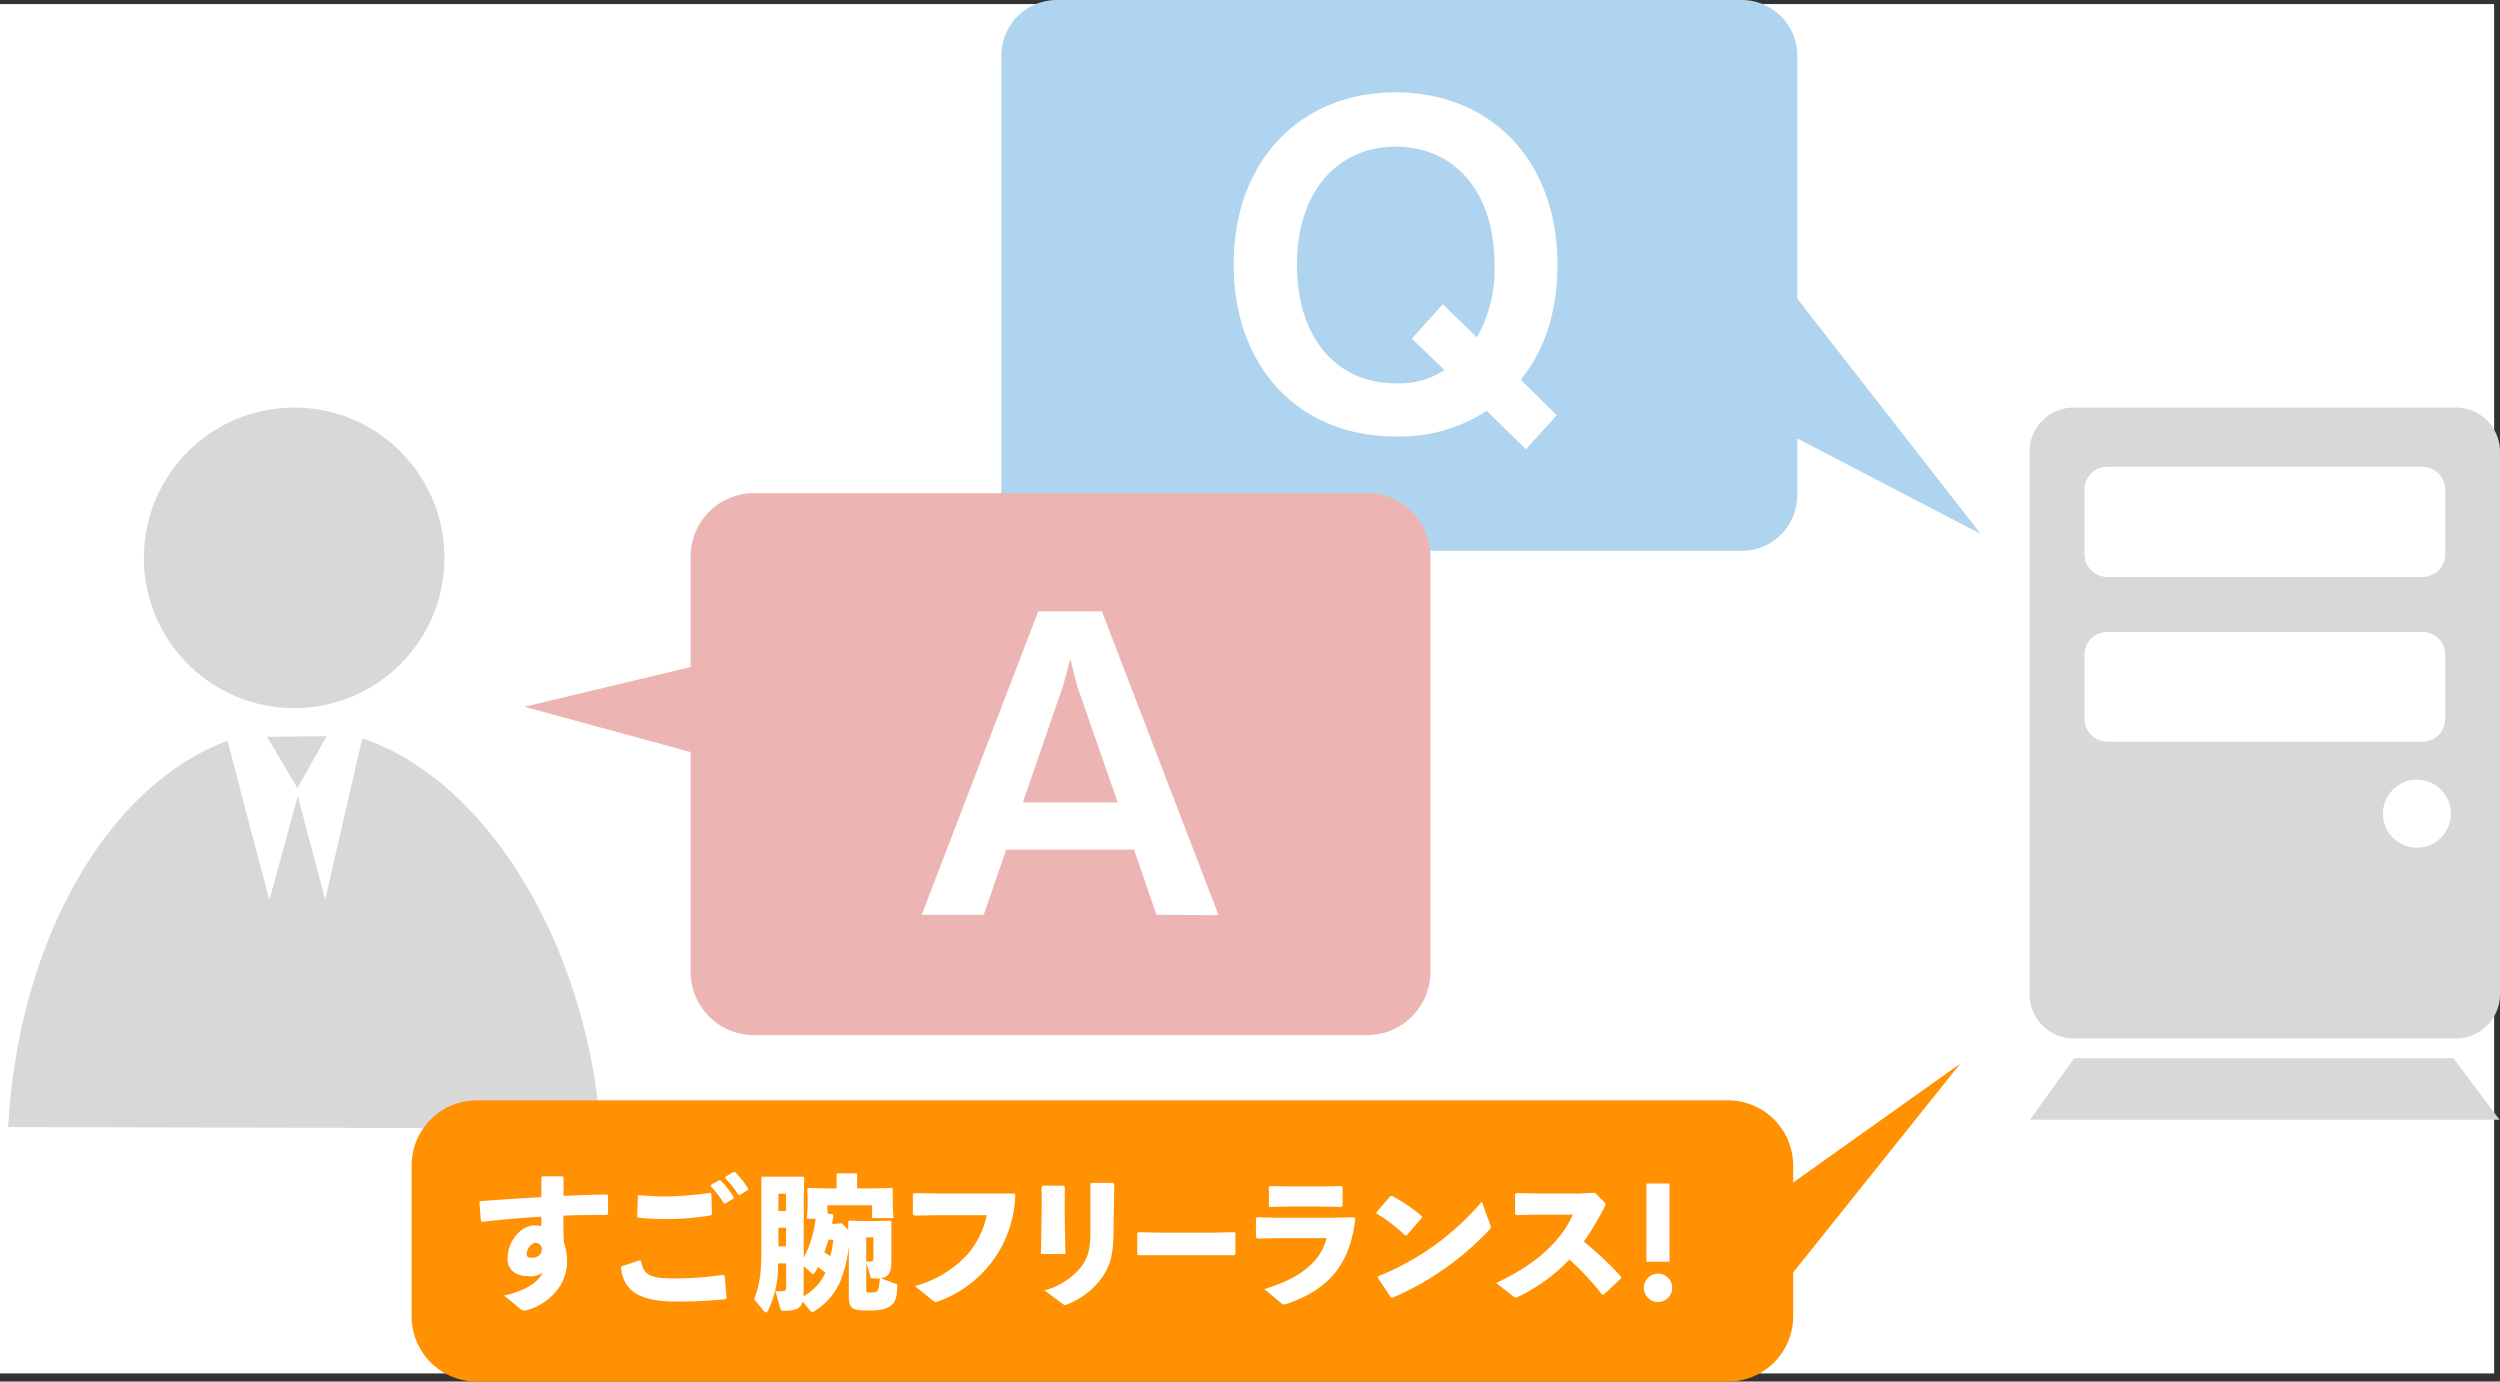 <svg xmlns="http://www.w3.org/2000/svg" viewBox="0 0 306.72 169.5"><rect x="0" y="0" width="306.72" height="169.5" fill="#333333" stroke="none"/><defs><style>.cls-1{fill:#fff}.cls-2{fill:#d8d8d8}.cls-3{fill:#afd4ef}.cls-4{fill:#edb4b4}</style></defs><g id="レイヤー_2" data-name="レイヤー 2"><g id="レイヤー_1-2" data-name="レイヤー 1"><path class="cls-1" d="M0 .5h306v168H0z"/><circle class="cls-2" cx="36.09" cy="68.44" r="18.44"/><path class="cls-2" d="M36.49 96.69l3.58-6.37-7.3.08 3.72 6.29z"/><path class="cls-2" d="M44.45 90.59s-2.45 10.52-4.55 19.8l-3.36-12.72-3.49 12.74c-2.44-9.2-5.18-19.6-5.12-19.53C13.29 96.31 2.29 115.21 1 138.28l72.68.16c-1.82-23.2-14.33-42.9-29.23-47.85zM301.31 50h-46.9a5.42 5.42 0 0 0-5.41 5.41V122a5.42 5.42 0 0 0 5.41 5.41h46.9a5.43 5.43 0 0 0 5.41-5.41V55.41a5.43 5.43 0 0 0-5.41-5.41zm-45.56 10.06a2.8 2.8 0 0 1 2.79-2.79h38.64a2.8 2.8 0 0 1 2.82 2.79V68a2.79 2.79 0 0 1-2.79 2.79h-38.67a2.79 2.79 0 0 1-2.79-2.79zm0 28.18v-7.92a2.79 2.79 0 0 1 2.79-2.79h38.64a2.79 2.79 0 0 1 2.82 2.79v7.92a2.8 2.8 0 0 1-2.82 2.76h-38.64a2.8 2.8 0 0 1-2.79-2.76zM296.53 104a4.17 4.17 0 1 1 4.17-4.17 4.17 4.17 0 0 1-4.17 4.17zm10.13 33.38h-57.6l5.42-7.55h46.54l5.64 7.55z"/><path class="cls-3" d="M171.22 18c-7 0-12.1 5.37-12.1 14.49s5 14.54 12.1 14.54a10.06 10.06 0 0 0 6-1.63l-4-3.85 3.8-4.23 4.17 4.07a16.67 16.67 0 0 0 2.17-8.9c.01-9.06-4.98-14.49-12.14-14.49z"/><path class="cls-3" d="M220.5 36.64V6.79A6.82 6.82 0 0 0 213.71 0h-84.07a6.82 6.82 0 0 0-6.79 6.79v54a6.81 6.81 0 0 0 6.79 6.79h84.07a6.81 6.81 0 0 0 6.79-6.79v-7L243 65.5zM191 50.94l-3.79 4.18-4.81-4.72a19.43 19.43 0 0 1-11.18 3.15c-11.72 0-19.86-8.36-19.86-21.11s8.19-21.11 19.86-21.11 19.86 8.36 19.86 21.11c0 8.09-3 12.21-4.5 14.16z"/><path class="cls-4" d="M131.31 80.83l-.87 3.27-4.95 14.35h11.64l-5-14.35-.82-3.27z"/><path class="cls-4" d="M167.73 60.5H92.5a7.78 7.78 0 0 0-7.77 7.77v13.57l-20.39 4.87 20.39 5.56v27A7.78 7.78 0 0 0 92.5 127h75.23a7.78 7.78 0 0 0 7.77-7.77v-51a7.78 7.78 0 0 0-7.77-7.73zm-25.84 51.74l-2.76-8h-15.68l-2.76 8h-7.61L127.38 75h7.81l14.31 37.28z"/><path d="M240.5 130.5L220 145.08V143a8 8 0 0 0-8-8H58.5a8 8 0 0 0-8 8v18.5a8 8 0 0 0 8 8H212a8 8 0 0 0 8-8v-5.38z" fill="#ff9102"/><path class="cls-1" d="M61.84 158.94c2.61-.54 4.25-1.67 4.72-2.79a2.44 2.44 0 0 1-1.73.42c-1.66 0-2.56-.87-2.56-2.15 0-2.14 1.66-4.07 3.25-4.07a3.66 3.66 0 0 1 .9.09v-1.17c-2.31.13-4.74.35-7.28.63l-.14-.1-.18-2.27.13-.17c2.5-.17 5-.36 7.47-.48v-2.43l.11-.13H69l.14.15v2.25c1.8-.08 3.6-.15 5.31-.17l.15.13v2.25l-.15.13c-1.78 0-3.58 0-5.33.09 0 1 0 2 .06 3.26a7.33 7.33 0 0 1 .39 2.19 5.79 5.79 0 0 1-.75 3 7.11 7.11 0 0 1-4.14 3.13l-.18.05a.64.64 0 0 1-.26 0 .55.55 0 0 1-.28-.09zm3.87-6.46c-.5 0-1.09.77-1.09 1.33 0 .34.1.5.57.5.74 0 1.26-.3 1.3-1.13-.13-.5-.42-.7-.78-.7zm10.57 2.88l2.23-.74.14.07c.31 1.88 1.28 2.16 4.29 2.16a39.49 39.49 0 0 0 5.8-.45l.16.13.25 2.7-.11.16a56.06 56.06 0 0 1-6.28.29c-5.38 0-6.36-2.18-6.57-4.19zm2.1-8.73c1.08.1 2.15.16 3.21.16a40.51 40.51 0 0 0 5.56-.45l.13.11.07 2.54-.14.12a32 32 0 0 1-5.64.45c-1 0-2.18-.05-3.26-.16l-.14-.13.09-2.55zm8.83-1.25l1-.57h.18a11 11 0 0 1 1.61 2.05v.18l-1 .61h-.18a11.15 11.15 0 0 0-1.6-2.09zm1.78-1l1-.59h.18a10.79 10.79 0 0 1 1.6 2v.21l-1 .6h-.18a10.62 10.62 0 0 0-1.59-2zm13.44 5.78l.83-.08.81.8v-1l.13-.12 1.94.05h1.1l2-.05.12.12v4.88c0 1.48-.39 1.93-1.31 2.06l1.85.68c.18.07.18.13.18.31 0 1.4-.29 2-.75 2.35s-1.14.63-2.6.63c-2.09 0-2.59-.14-2.59-1.78v-6.16a14.78 14.78 0 0 1-.81 3.71 7.92 7.92 0 0 1-3.3 4.23.61.61 0 0 1-.36.17c-.11 0-.21-.09-.36-.27l-.83-1c-.25.89-.92 1.12-2.27 1.12-.34 0-.39 0-.45-.22l-.63-2.19a6.83 6.83 0 0 0 .92 0c.27 0 .4-.07.4-.54V155h-1a12.47 12.47 0 0 1-1.24 5.82c-.08.12-.17.2-.26.2s-.12-.06-.21-.15l-1.23-1.48c.62-1.54.9-2.75.9-6.28v-8.62l.13-.13h5l.13.13-.06 2.62v7.21a13.94 13.94 0 0 0 1.46-4.79H99l.09-1.78v-.46l-.05-1.42.14-.12 2 .05h1.46v-1.73l.12-.12h2.27l.13.12v1.73h2.12l2.13-.05.12.12v1.88l.09 1.69H107v-1.57h-5.48v1l.65.11.09.16c-.05.34-.13.68-.18 1zm-6-3.7h-.93v2.11h.94zm0 4.18h-.93v2.27h.94zm2.16 7.78v.63a7.21 7.21 0 0 0 2-1.75 5.63 5.63 0 0 0 .67-1.17c-.29-.23-.6-.46-.9-.68-.13.23-.25.45-.4.67s-.16.19-.23.19-.13-.05-.22-.14l-.9-.85zm3.06-6.34c-.16.52-.32 1-.5 1.57.25.16.5.31.73.47a16.43 16.43 0 0 0 .36-2zm4.63 2.69a5.54 5.54 0 0 0 .61 0c.22 0 .27-.13.27-.51v-2.45h-.88zm0 3.4c0 .41 0 .41.59.41.83 0 1-.16 1.06-1.74a4.44 4.44 0 0 1-.66 0c-.36 0-.42 0-.47-.21l-.52-1.71zm5.91-11.8l2.73.06h9.49l.15.12a14.26 14.26 0 0 1-9.4 13.09.76.76 0 0 1-.34.11c-.11 0-.2-.05-.38-.2l-2.2-1.76a13.56 13.56 0 0 0 6.56-4 10.66 10.66 0 0 0 2.26-4.7H115l-2.75.05-.25-.14v-2.5zm18.43 2.35l.09 5.13h-3l.09-5.1v-3.15l.14-.13h2.56l.14.15zm6 1.85c0 3.08-.27 4.41-1.3 6A9.35 9.35 0 0 1 131 160a.76.76 0 0 1-.34.11c-.09 0-.18-.07-.36-.2l-2.16-1.6a8.46 8.46 0 0 0 4.64-3.06c.87-1.29 1-2.38 1-4.41v-5.58l.14-.13h2.65l.14.15zm12.43 3.43h-9.41l-.11-.15v-2.57l.15-.11 2.26.06H149l2.44-.06.13.13v2.55l-.11.15zm5.04-2.19v-2.36l.16-.1 2.47.05h6.91l2.52-.05.13.14c-.63 5.71-3.35 8.73-8.36 10.46a1.53 1.53 0 0 1-.38.09.56.56 0 0 1-.41-.2l-2-1.69c4.14-1.26 6.84-3.15 7.63-6.25h-6l-2.49.06zm8.08-3.78H158l-2.19.05-.13-.14v-2.32l.16-.11 2.18.05h4.07l2.48-.05.15.13v2.3l-.13.14zm6.7.7l1.74-2h.18a19.32 19.32 0 0 1 3.66 2.49v.18l-1.88 2.18h-.16a20.28 20.28 0 0 0-3.53-2.7zm13.95 1.5a1 1 0 0 1 .07.34c0 .13 0 .2-.18.32a35.13 35.13 0 0 1-11.86 8.32h-.18l-1.62-2.43v-.18a32.62 32.62 0 0 0 12.75-9.17zm13.72 8.57a32.73 32.73 0 0 0-4-4.27 21.23 21.23 0 0 1-6.18 4.52 1 1 0 0 1-.39.13.54.54 0 0 1-.29-.13l-2.13-1.64c4.14-1.92 7.76-4.64 9.42-8.39h-4.29l-2.68.06-.12-.15v-2.45l.16-.11 2.7.06h5.09l1.84-.09 1.1 1.08c.13.12.2.22.2.32a1.13 1.13 0 0 1-.16.44 36.06 36.06 0 0 1-2.49 4.15 39.45 39.45 0 0 1 4.56 4.31v.2l-2.13 2zm8.62-.8a1.74 1.74 0 1 1-1.73-1.74 1.74 1.74 0 0 1 1.73 1.74zm-.33-3.2H202v-9.6h2.83z"/></g></g></svg>